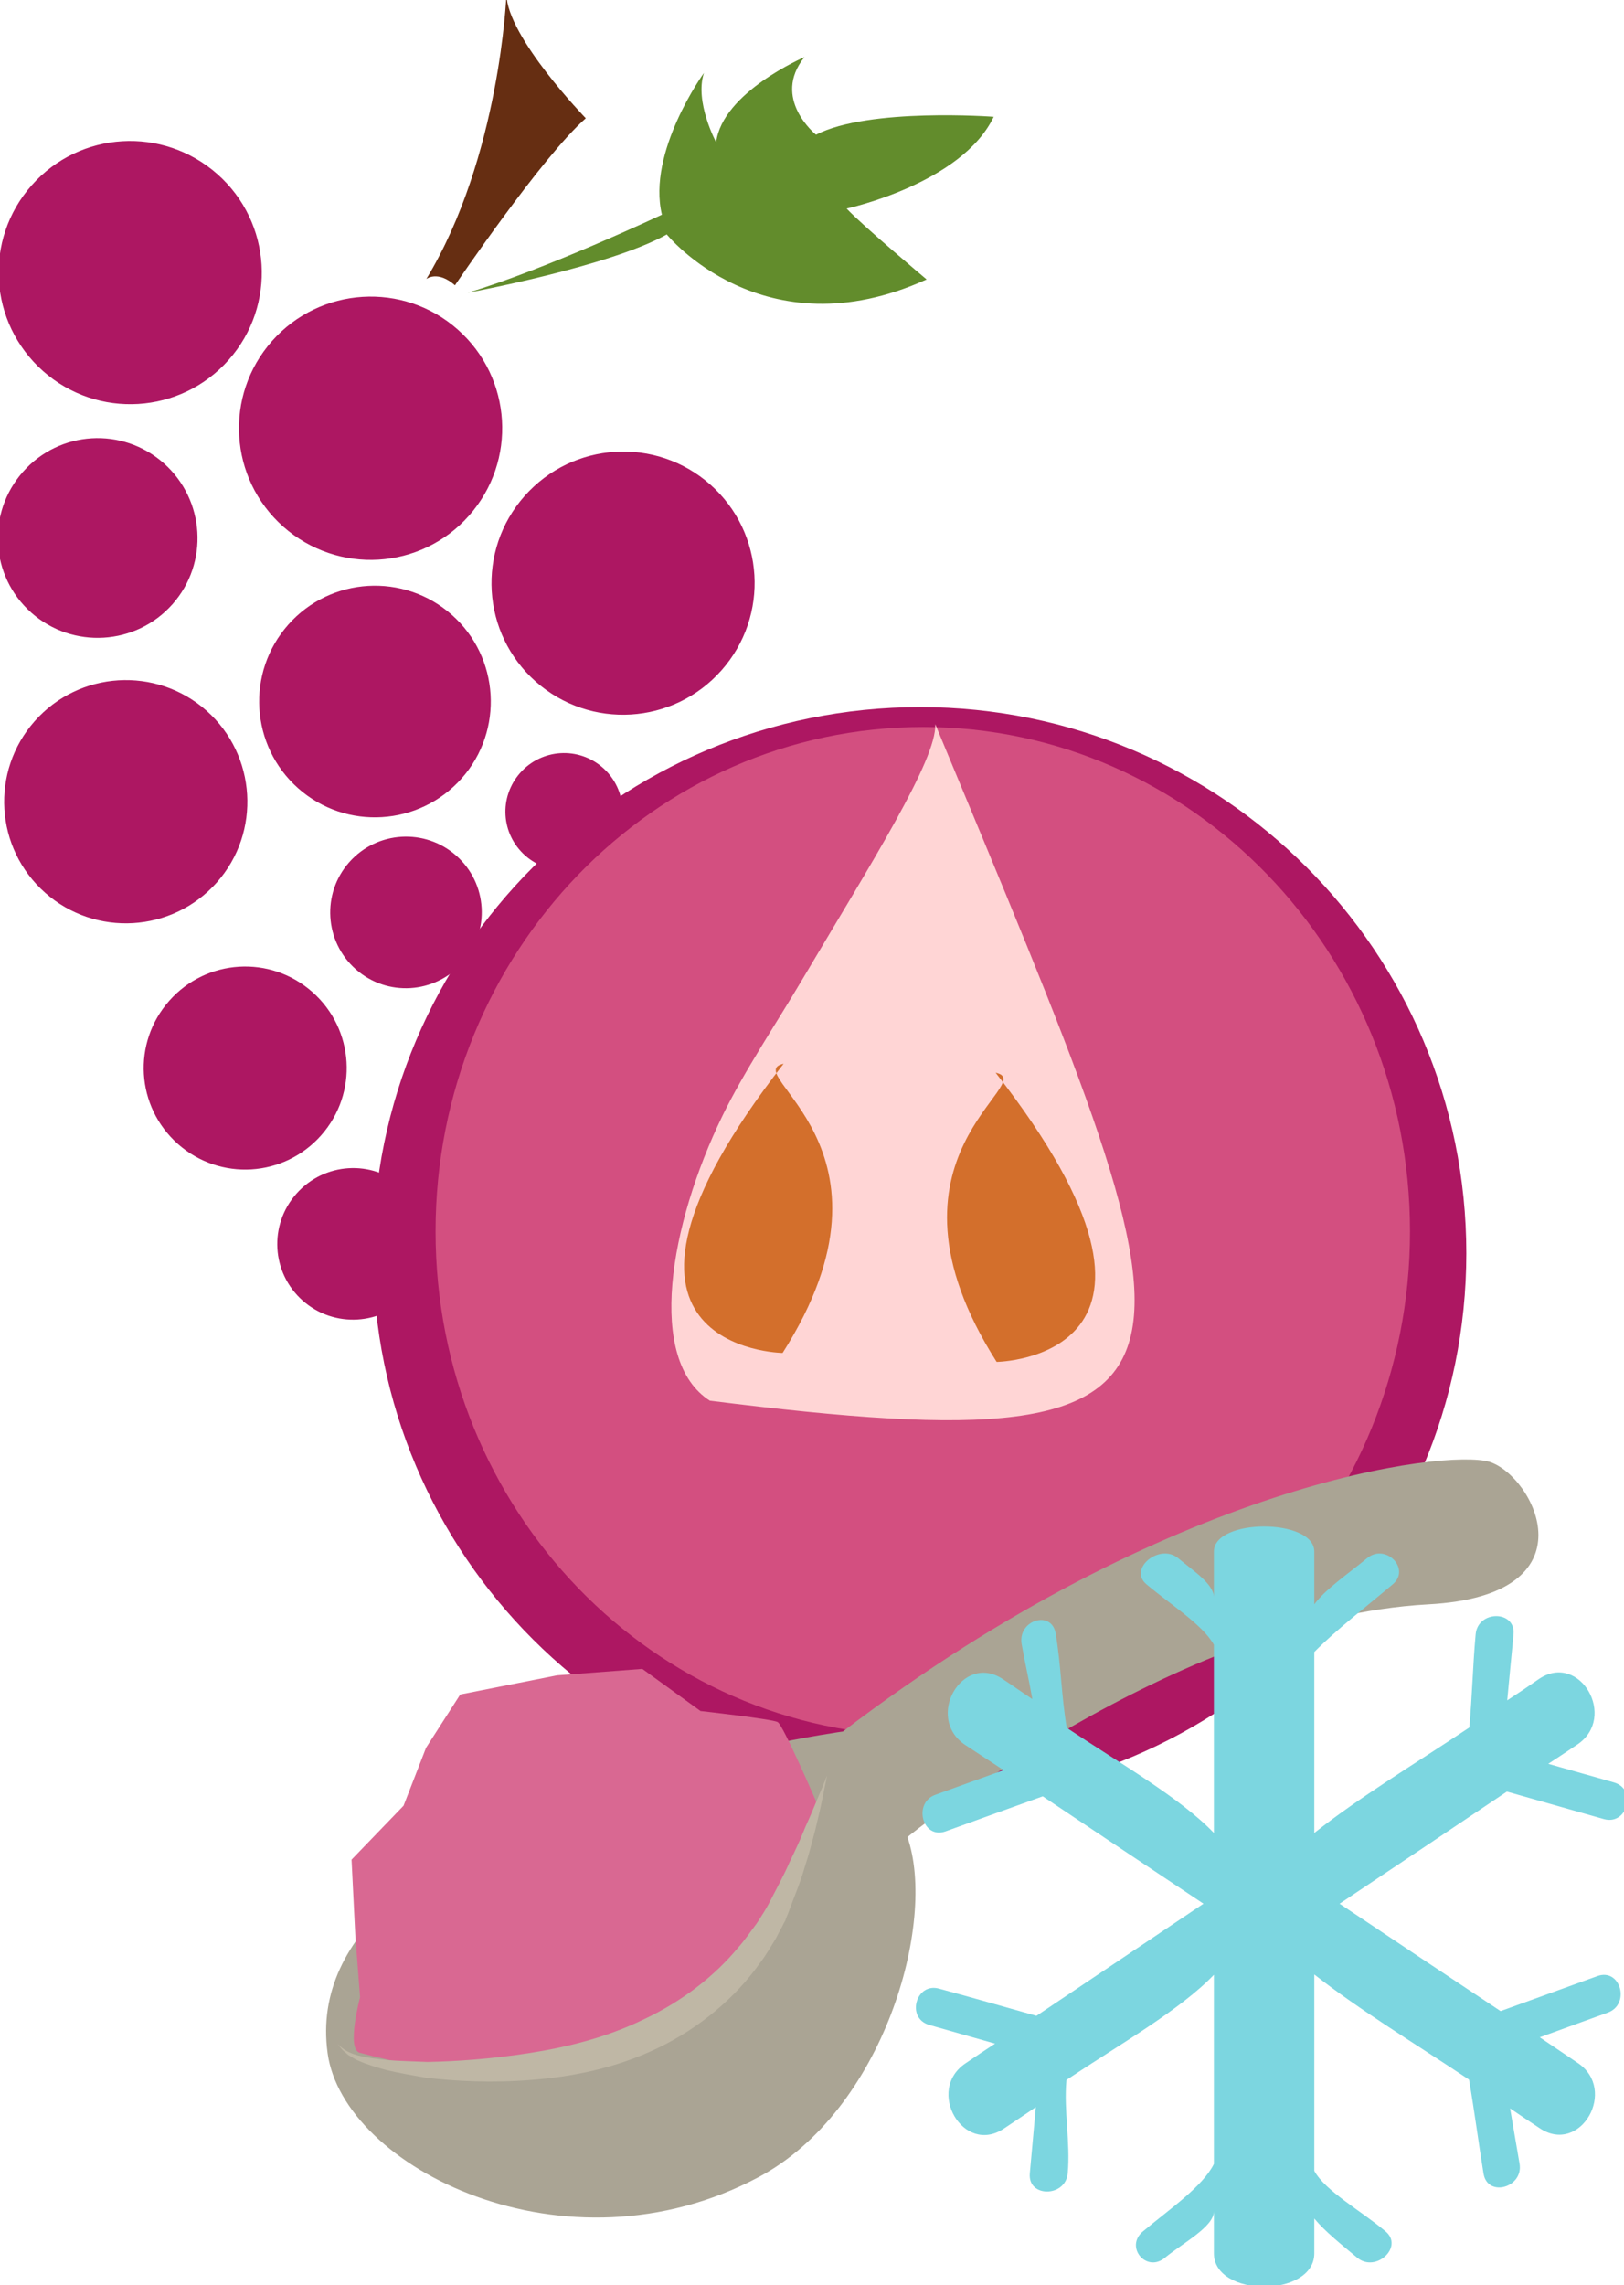 <?xml version="1.0" encoding="UTF-8" standalone="no"?>
<!-- Created with Inkscape (http://www.inkscape.org/) -->

<svg
   xmlns:dc="http://purl.org/dc/elements/1.1/"
   xmlns:cc="http://creativecommons.org/ns#"
   xmlns:rdf="http://www.w3.org/1999/02/22-rdf-syntax-ns#"
   xmlns:svg="http://www.w3.org/2000/svg"
   xmlns="http://www.w3.org/2000/svg"
   xmlns:sodipodi="http://sodipodi.sourceforge.net/DTD/sodipodi-0.dtd"
   xmlns:inkscape="http://www.inkscape.org/namespaces/inkscape"
   width="994.153mm"
   height="1398.695mm"
   viewBox="0 0 994.153 1398.695"
   version="1.1"
   id="svg8"
   inkscape:version="0.92.4 (5da689c313, 2019-01-14)"
   sodipodi:docname="Dužina hroznového vína mražená.svg">
  <defs
     id="defs2">
    <style
       type="text/css"
       id="style2"><![CDATA[
    .fil0 {fill:#287C1C;fill-rule:nonzero}
    .fil5 {fill:#890A0A;fill-rule:nonzero}
    .fil2 {fill:#961212;fill-rule:nonzero}
    .fil4 {fill:#A30D0D;fill-rule:nonzero}
    .fil1 {fill:#AF1B1B;fill-rule:nonzero}
    .fil6 {fill:#B72020;fill-rule:nonzero}
    .fil3 {fill:#D14242;fill-rule:nonzero}
   ]]></style>
    <style
       type="text/css"
       id="style2-8"><![CDATA[
    .fil5 {fill:#45AF51;fill-rule:nonzero}
    .fil4 {fill:#662E12;fill-rule:nonzero}
    .fil2 {fill:#93360C;fill-rule:nonzero}
    .fil9 {fill:#AAA494;fill-rule:nonzero}
    .fil3 {fill:#BF5D36;fill-rule:nonzero}
    .fil11 {fill:#BFB7A5;fill-rule:nonzero}
    .fil1 {fill:#CC5E21;fill-rule:nonzero}
    .fil8 {fill:#D8D8D8;fill-rule:nonzero}
    .fil10 {fill:#E5E1DA;fill-rule:nonzero}
    .fil7 {fill:#E6E6E6;fill-rule:nonzero}
    .fil0 {fill:#EAB234;fill-rule:nonzero}
    .fil6 {fill:#F4F2F2;fill-rule:nonzero}
    .fil12 {fill:white;fill-rule:nonzero}
   ]]></style>
    <style
       type="text/css"
       id="style2-6"><![CDATA[
    .fil3 {fill:#628C2C;fill-rule:nonzero}
    .fil0 {fill:#7CD6E0;fill-rule:nonzero}
    .fil2 {fill:#BC0F41;fill-rule:nonzero}
    .fil1 {fill:#E04661;fill-rule:nonzero}
   ]]></style>
    <style
       type="text/css"
       id="style2-7"><![CDATA[
    .str0 {stroke:white;stroke-width:70.56}
    .fil1 {fill:#5D6608;fill-rule:nonzero}
    .fil4 {fill:#7A1111;fill-rule:nonzero}
    .fil2 {fill:#A51C1C;fill-rule:nonzero}
    .fil5 {fill:#AF5941;fill-rule:nonzero}
    .fil6 {fill:#BA1313;fill-rule:nonzero}
    .fil3 {fill:#BC664B;fill-rule:nonzero}
    .fil7 {fill:#BF3D3D;fill-rule:nonzero}
    .fil0 {fill:white;fill-rule:nonzero}
   ]]></style>
    <style
       type="text/css"
       id="style2-0"><![CDATA[
    .fil0 {fill:#5D6608;fill-rule:nonzero}
    .fil1 {fill:#750404;fill-rule:nonzero}
    .fil2 {fill:#8C2626;fill-rule:nonzero}
   ]]></style>
    <style
       type="text/css"
       id="style2-5"><![CDATA[
    .fil5 {fill:#45AF51;fill-rule:nonzero}
    .fil4 {fill:#662E12;fill-rule:nonzero}
    .fil2 {fill:#93360C;fill-rule:nonzero}
    .fil9 {fill:#AAA494;fill-rule:nonzero}
    .fil3 {fill:#BF5D36;fill-rule:nonzero}
    .fil11 {fill:#BFB7A5;fill-rule:nonzero}
    .fil1 {fill:#CC5E21;fill-rule:nonzero}
    .fil8 {fill:#D8D8D8;fill-rule:nonzero}
    .fil10 {fill:#E5E1DA;fill-rule:nonzero}
    .fil7 {fill:#E6E6E6;fill-rule:nonzero}
    .fil0 {fill:#EAB234;fill-rule:nonzero}
    .fil6 {fill:#F4F2F2;fill-rule:nonzero}
    .fil12 {fill:white;fill-rule:nonzero}
   ]]></style>
    <style
       type="text/css"
       id="style2-6-6"><![CDATA[
    .fil3 {fill:#628C2C;fill-rule:nonzero}
    .fil0 {fill:#7CD6E0;fill-rule:nonzero}
    .fil2 {fill:#BC0F41;fill-rule:nonzero}
    .fil1 {fill:#E04661;fill-rule:nonzero}
   ]]></style>
    <style
       type="text/css"
       id="style2-7-2"><![CDATA[
    .str0 {stroke:white;stroke-width:70.56}
    .fil1 {fill:#5D6608;fill-rule:nonzero}
    .fil4 {fill:#7A1111;fill-rule:nonzero}
    .fil2 {fill:#A51C1C;fill-rule:nonzero}
    .fil5 {fill:#AF5941;fill-rule:nonzero}
    .fil6 {fill:#BA1313;fill-rule:nonzero}
    .fil3 {fill:#BC664B;fill-rule:nonzero}
    .fil7 {fill:#BF3D3D;fill-rule:nonzero}
    .fil0 {fill:white;fill-rule:nonzero}
   ]]></style>
    <style
       type="text/css"
       id="style2-0-6"><![CDATA[
    .fil0 {fill:#5D6608;fill-rule:nonzero}
    .fil1 {fill:#750404;fill-rule:nonzero}
    .fil2 {fill:#8C2626;fill-rule:nonzero}
   ]]></style>
    <style
       type="text/css"
       id="style2-9"><![CDATA[
    .fil5 {fill:#45AF51;fill-rule:nonzero}
    .fil4 {fill:#662E12;fill-rule:nonzero}
    .fil2 {fill:#93360C;fill-rule:nonzero}
    .fil9 {fill:#AAA494;fill-rule:nonzero}
    .fil3 {fill:#BF5D36;fill-rule:nonzero}
    .fil11 {fill:#BFB7A5;fill-rule:nonzero}
    .fil1 {fill:#CC5E21;fill-rule:nonzero}
    .fil8 {fill:#D8D8D8;fill-rule:nonzero}
    .fil10 {fill:#E5E1DA;fill-rule:nonzero}
    .fil7 {fill:#E6E6E6;fill-rule:nonzero}
    .fil0 {fill:#EAB234;fill-rule:nonzero}
    .fil6 {fill:#F4F2F2;fill-rule:nonzero}
    .fil12 {fill:white;fill-rule:nonzero}
   ]]></style>
    <style
       type="text/css"
       id="style2-6-7"><![CDATA[
    .fil3 {fill:#628C2C;fill-rule:nonzero}
    .fil0 {fill:#7CD6E0;fill-rule:nonzero}
    .fil2 {fill:#BC0F41;fill-rule:nonzero}
    .fil1 {fill:#E04661;fill-rule:nonzero}
   ]]></style>
    <style
       type="text/css"
       id="style2-7-7"><![CDATA[
    .str0 {stroke:white;stroke-width:70.56}
    .fil1 {fill:#5D6608;fill-rule:nonzero}
    .fil4 {fill:#7A1111;fill-rule:nonzero}
    .fil2 {fill:#A51C1C;fill-rule:nonzero}
    .fil5 {fill:#AF5941;fill-rule:nonzero}
    .fil6 {fill:#BA1313;fill-rule:nonzero}
    .fil3 {fill:#BC664B;fill-rule:nonzero}
    .fil7 {fill:#BF3D3D;fill-rule:nonzero}
    .fil0 {fill:white;fill-rule:nonzero}
   ]]></style>
    <style
       type="text/css"
       id="style2-4"><![CDATA[
    .fil2 {fill:#628C2C;fill-rule:nonzero}
    .fil1 {fill:#662E12;fill-rule:nonzero}
    .fil0 {fill:#AD1762;fill-rule:nonzero}
   ]]></style>
    <style
       type="text/css"
       id="style2-64"><![CDATA[
    .fil5 {fill:#45AF51;fill-rule:nonzero}
    .fil4 {fill:#662E12;fill-rule:nonzero}
    .fil2 {fill:#93360C;fill-rule:nonzero}
    .fil9 {fill:#AAA494;fill-rule:nonzero}
    .fil3 {fill:#BF5D36;fill-rule:nonzero}
    .fil11 {fill:#BFB7A5;fill-rule:nonzero}
    .fil1 {fill:#CC5E21;fill-rule:nonzero}
    .fil8 {fill:#D8D8D8;fill-rule:nonzero}
    .fil10 {fill:#E5E1DA;fill-rule:nonzero}
    .fil7 {fill:#E6E6E6;fill-rule:nonzero}
    .fil0 {fill:#EAB234;fill-rule:nonzero}
    .fil6 {fill:#F4F2F2;fill-rule:nonzero}
    .fil12 {fill:white;fill-rule:nonzero}
   ]]></style>
    <style
       type="text/css"
       id="style2-6-3"><![CDATA[
    .fil3 {fill:#628C2C;fill-rule:nonzero}
    .fil0 {fill:#7CD6E0;fill-rule:nonzero}
    .fil2 {fill:#BC0F41;fill-rule:nonzero}
    .fil1 {fill:#E04661;fill-rule:nonzero}
   ]]></style>
    <style
       type="text/css"
       id="style2-7-4"><![CDATA[
    .str0 {stroke:white;stroke-width:70.56}
    .fil1 {fill:#5D6608;fill-rule:nonzero}
    .fil4 {fill:#7A1111;fill-rule:nonzero}
    .fil2 {fill:#A51C1C;fill-rule:nonzero}
    .fil5 {fill:#AF5941;fill-rule:nonzero}
    .fil6 {fill:#BA1313;fill-rule:nonzero}
    .fil3 {fill:#BC664B;fill-rule:nonzero}
    .fil7 {fill:#BF3D3D;fill-rule:nonzero}
    .fil0 {fill:white;fill-rule:nonzero}
   ]]></style>
    <style
       type="text/css"
       id="style2-0-9"><![CDATA[
    .fil0 {fill:#5D6608;fill-rule:nonzero}
    .fil1 {fill:#750404;fill-rule:nonzero}
    .fil2 {fill:#8C2626;fill-rule:nonzero}
   ]]></style>
    <style
       type="text/css"
       id="style2-9-6"><![CDATA[
    .fil5 {fill:#45AF51;fill-rule:nonzero}
    .fil4 {fill:#662E12;fill-rule:nonzero}
    .fil2 {fill:#93360C;fill-rule:nonzero}
    .fil9 {fill:#AAA494;fill-rule:nonzero}
    .fil3 {fill:#BF5D36;fill-rule:nonzero}
    .fil11 {fill:#BFB7A5;fill-rule:nonzero}
    .fil1 {fill:#CC5E21;fill-rule:nonzero}
    .fil8 {fill:#D8D8D8;fill-rule:nonzero}
    .fil10 {fill:#E5E1DA;fill-rule:nonzero}
    .fil7 {fill:#E6E6E6;fill-rule:nonzero}
    .fil0 {fill:#EAB234;fill-rule:nonzero}
    .fil6 {fill:#F4F2F2;fill-rule:nonzero}
    .fil12 {fill:white;fill-rule:nonzero}
   ]]></style>
    <style
       type="text/css"
       id="style2-6-7-7"><![CDATA[
    .fil3 {fill:#628C2C;fill-rule:nonzero}
    .fil0 {fill:#7CD6E0;fill-rule:nonzero}
    .fil2 {fill:#BC0F41;fill-rule:nonzero}
    .fil1 {fill:#E04661;fill-rule:nonzero}
   ]]></style>
    <style
       type="text/css"
       id="style2-7-7-2"><![CDATA[
    .str0 {stroke:white;stroke-width:70.56}
    .fil1 {fill:#5D6608;fill-rule:nonzero}
    .fil4 {fill:#7A1111;fill-rule:nonzero}
    .fil2 {fill:#A51C1C;fill-rule:nonzero}
    .fil5 {fill:#AF5941;fill-rule:nonzero}
    .fil6 {fill:#BA1313;fill-rule:nonzero}
    .fil3 {fill:#BC664B;fill-rule:nonzero}
    .fil7 {fill:#BF3D3D;fill-rule:nonzero}
    .fil0 {fill:white;fill-rule:nonzero}
   ]]></style>
  </defs>
  <sodipodi:namedview
     id="base"
     pagecolor="#ffffff"
     bordercolor="#666666"
     borderopacity="1.0"
     inkscape:pageopacity="0.0"
     inkscape:pageshadow="2"
     inkscape:zoom="0.0875"
     inkscape:cx="1656.5"
     inkscape:cy="3516.4226"
     inkscape:document-units="mm"
     inkscape:current-layer="layer1-7-5"
     showgrid="false"
     inkscape:window-width="1920"
     inkscape:window-height="1001"
     inkscape:window-x="-9"
     inkscape:window-y="-9"
     inkscape:window-maximized="1" />
  <g
     inkscape:label="Vrstva 1"
     inkscape:groupmode="layer"
     id="layer1"
     transform="translate(558.479,561.38)">
    <g
       inkscape:label="Vrstva 1"
       inkscape:groupmode="layer"
       transform="matrix(0.265,0,0,0.265,-584.661,-278.014)"
       id="layer1-4">
      <g
         inkscape:label="Vrstva 1"
         inkscape:groupmode="layer"
         transform="matrix(0.265,0,0,0.265,1108.67,956.121)"
         id="layer1-11">
        <g
           inkscape:label="Vrstva 1"
           inkscape:groupmode="layer"
           transform="matrix(0.265,0,0,0.265,-37.972,299.049)"
           id="layer1-1" />
      </g>
      <g
         inkscape:label="Vrstva 1"
         inkscape:groupmode="layer"
         transform="matrix(5.979,0,0,5.979,626.147,144.857)"
         id="layer1-6">
        <g
           inkscape:label="Vrstva 1"
           inkscape:groupmode="layer"
           transform="matrix(0.265,0,0,0.265,-37.972,299.049)"
           id="layer1-1-3">
          <g
             transform="matrix(0.359,0,0,0.359,-3327.272,-6353.602)"
             id="Vrstva_x0020_1-8">
            <path
               inkscape:connector-curvature="0"
               d="m 9669.02,13881.4 c -195.62,220.812 -533,241.221 -753.812,45.601 -221.56,-196.284 -241.969,-533.664 -46.349,-754.476 195.62,-220.811 533,-241.22 754.56,-44.937 220.812,195.62 241.221,533.001 45.601,753.812 z"
               style="fill:#ad1762;fill-rule:nonzero"
               id="path7-8"
               class="fil0" />
            <path
               inkscape:connector-curvature="0"
               d="m 10645.2,14513.7 c -195.62,220.811 -533.001,241.221 -754.561,44.937 -220.811,-195.62 -241.221,-533 -45.601,-753.812 195.62,-220.811 533.663,-241.969 754.475,-46.349 221.56,196.284 241.306,534.412 45.686,755.224 z"
               style="fill:#ad1762;fill-rule:nonzero"
               id="path9-6"
               class="fil0" />
            <path
               inkscape:connector-curvature="0"
               d="m 11670,15142.4 c -195.62,220.811 -533.001,241.221 -753.812,45.6 -220.812,-195.62 -241.221,-533 -45.601,-753.812 196.284,-221.56 533.664,-241.969 754.476,-46.349 220.811,195.621 241.22,533.001 44.937,754.561 z"
               style="fill:#ad1762;fill-rule:nonzero"
               id="path11-4"
               class="fil0" />
            <path
               inkscape:connector-curvature="0"
               d="m 9440.72,14873.5 c -148.539,167.667 -405.456,183.209 -573.123,34.671 -167.667,-148.539 -182.46,-404.793 -33.922,-572.46 148.539,-167.667 404.044,-183.124 571.711,-34.585 167.667,148.539 183.872,404.707 35.333,572.374 z"
               style="fill:#ad1762;fill-rule:nonzero"
               id="path13-2"
               class="fil0" />
            <path
               inkscape:connector-curvature="0"
               d="m 10615.5,15580.3 c -172.411,194.613 -470.265,212.632 -664.13,40.884 -194.614,-172.411 -212.632,-470.266 -40.221,-664.879 171.748,-193.865 469.602,-211.884 664.216,-39.473 193.865,171.748 211.883,469.603 40.135,663.468 z"
               style="fill:#ad1762;fill-rule:nonzero"
               id="path15-2"
               class="fil0" />
            <path
               inkscape:connector-curvature="0"
               d="m 9620.98,16003.1 c -181.032,204.344 -493.751,222.553 -697.347,42.185 -204.344,-181.032 -223.216,-493.003 -42.185,-697.347 180.368,-203.596 493.002,-223.216 697.347,-42.185 203.596,180.369 222.553,493.751 42.185,697.347 z"
               style="fill:#ad1762;fill-rule:nonzero"
               id="path17-9"
               class="fil0" />
            <path
               inkscape:connector-curvature="0"
               d="m 10044.4,17030.2 c -151.191,170.661 -410.932,186.373 -581.593,35.182 -170.661,-151.191 -186.374,-410.932 -35.182,-581.593 151.191,-170.661 410.932,-186.373 581.592,-35.182 170.661,151.191 186.374,410.932 35.183,581.593 z"
               style="fill:#ad1762;fill-rule:nonzero"
               id="path19-8"
               class="fil0" />
            <path
               inkscape:connector-curvature="0"
               d="m 10404.3,17675 c -112.731,127.247 -307.536,139.032 -434.783,26.302 -127.247,-112.731 -138.283,-306.873 -25.553,-434.12 112.73,-127.248 306.787,-139.695 434.034,-26.965 127.247,112.73 139.032,307.536 26.302,434.783 z"
               style="fill:#ad1762;fill-rule:nonzero"
               id="path21-0"
               class="fil0" />
            <path
               inkscape:connector-curvature="0"
               d="m 10619,16328.8 c -112.73,127.247 -306.787,139.695 -434.035,26.965 -127.247,-112.731 -139.031,-307.536 -26.301,-434.783 112.73,-127.248 307.536,-139.032 434.783,-26.302 127.247,112.73 138.283,306.873 25.553,434.12 z"
               style="fill:#ad1762;fill-rule:nonzero"
               id="path23-1"
               class="fil0" />
            <path
               inkscape:connector-curvature="0"
               d="m 11209.2,15873.8 c -87.532,98.804 -237.913,107.192 -335.969,20.324 -98.803,-87.532 -107.855,-237.165 -20.323,-335.969 86.868,-98.055 237.164,-107.856 335.968,-20.324 98.056,86.869 107.193,237.913 20.324,335.969 z"
               style="fill:#ad1762;fill-rule:nonzero"
               id="path25-4"
               class="fil0" />
            <path
               inkscape:connector-curvature="0"
               d="m 10471.6,13553 c 0,0 45.946,-36.782 116.306,25.551 0,0 355.061,-524.443 531.36,-678.204 0,0 -319.61,-329.907 -322.307,-503.302 0,0 -25.226,660.338 -325.359,1155.95 z"
               style="fill:#662e12;fill-rule:nonzero"
               id="path27-1"
               class="fil1" />
            <path
               inkscape:connector-curvature="0"
               d="m 10640,13608.7 c 0,0 574.5,-105.594 808.138,-236.613 0,0 391.286,484.252 1055.23,182.688 0,0 -257.468,-216.071 -324.855,-287.793 0,0 467.131,-100.515 597.309,-372.623 0,0 -505.977,-38.107 -721.712,72.703 0,0 -182.446,-146.937 -46.697,-315.247 0,0 -333.523,142.729 -358.763,346.15 0,0 -88.55,-163.951 -49.632,-281.774 0,0 -232.077,320.776 -170.614,575.624 0,0 -470.416,221.85 -788.406,316.885 z"
               style="fill:#628c2c;fill-rule:nonzero"
               id="path29"
               class="fil2" />
            <path
               inkscape:connector-curvature="0"
               d="m 14695.2,17509.2 c 0,1225.22 -992.642,2217.86 -2217.87,2217.86 -1229.38,0 -2222.02,-992.639 -2222.02,-2217.86 0,-1225.22 992.639,-2217.86 2222.02,-2217.86 1225.22,0 2217.87,992.639 2217.87,2217.86 z"
               style="fill:#ad1762;fill-rule:nonzero;stroke-width:4.153"
               id="path7-8-1"
               class="fil0" />
            <path
               inkscape:connector-curvature="0"
               d="m 14466.5,17420.3 c 0,1131.47 -884.762,2048.15 -1976.83,2048.15 -1095.77,0 -1980.53,-916.678 -1980.53,-2048.15 0,-1131.47 884.759,-2048.15 1980.53,-2048.15 1092.07,0 1976.83,916.679 1976.83,2048.15 z"
               style="fill:#d34f80;fill-opacity:1;fill-rule:nonzero;stroke-width:3.768"
               id="path7-8-1-5"
               class="fil0" />
          </g>
        </g>
        <g
           inkscape:label="Vrstva 1"
           inkscape:groupmode="layer"
           transform="matrix(0.265,0,0,0.265,-617.826,298.137)"
           id="layer1-7" />
      </g>
    </g>
    <path
       d="m 14.066,-118.115 c 0.882,21.783 -39.016,84.752 -81.577,156.54 -15.792,26.637 -35.638,56.332 -48.602,82.938 -32.732,67.175 -46.711,149.662 -7.839,174.571 C 212.874,338.229 180.916,283.69 14.066,-118.115 Z"
       style="fill:#ffd5d5;;fill-rule:nonzero;stroke-width:0.261"
       id="path15-1"
       class="fil3"
       inkscape:connector-curvature="0"
       sodipodi:nodetypes="csscc" />
    <path
       d="m 51.634,272.212 c 0,0 136.097,-1.751 -0.629,-177.016 28.122,5.934 -79.798,50.61 0.629,177.016 z"
       style="fill:#d36f2c;fill-opacity:1;fill-rule:nonzero;stroke-width:0.237"
       id="path15-4-8-3-2-2-0"
       class="fil3"
       inkscape:connector-curvature="0"
       sodipodi:nodetypes="ccc" />
    <path
       d="m -79.398,266.72 c 0,0 -136.097,-1.751 0.629,-177.016 -28.122,5.934 79.798,50.61 -0.629,177.016 z"
       style="fill:#d36f2c;fill-opacity:1;fill-rule:nonzero;stroke-width:0.237"
       id="path15-4-8-3-2-2-0-0"
       class="fil3"
       inkscape:connector-curvature="0"
       sodipodi:nodetypes="ccc" />
    <g
       inkscape:label="Vrstva 1"
       inkscape:groupmode="layer"
       transform="matrix(3.823,0,0,3.823,-1605.566,-1020.123)"
       id="layer1-0">
      <g
         inkscape:label="Vrstva 1"
         inkscape:groupmode="layer"
         transform="matrix(0.265,0,0,0.265,-37.972,299.049)"
         id="layer1-1-9">
        <g
           transform="matrix(0.265,0,0,0.265,-2958.65,-3764.55)"
           id="Vrstva_x0020_1">
          <g
             transform="matrix(1.069,0.217,-0.217,1.069,10948.078,-2711.533)"
             id="_547400224">
            <path
               inkscape:connector-curvature="0"
               d="m 8329.65,16128.2 c 79.378,227.916 581.579,365.452 934.456,74.662 227.916,-187.834 260.139,-595.725 163.471,-758.41 0,0 457.404,-559.574 969.822,-693.18 340.303,-88.023 163.471,-308.08 66.017,-317.511 -93.524,-7.859 -642.88,172.116 -1211.88,821.285 0,0 -1094,382.741 -921.881,873.154 z"
               style="fill:#aaa494;fill-rule:nonzero;stroke-width:0.786"
               id="path45"
               class="fil9" />
            <path
               inkscape:connector-curvature="0"
               d="m 8395.67,16114 c 304.15,18.076 771.771,-30.651 833.073,-700.253 0,0 -101.383,-146.181 -114.744,-150.896 -13.361,-3.93 -162.685,9.431 -162.685,9.431 l -136.75,-62.088 -172.116,48.727 -190.192,79.378 -47.941,123.389 -22.006,128.104 -84.093,132.035 39.296,154.04 35.366,124.175 c 0,0 -7.073,113.172 22.792,113.958 z"
               style="fill:#d96892;fill-opacity:1;fill-rule:nonzero;stroke-width:0.786"
               id="path47"
               class="fil10" />
            <path
               inkscape:connector-curvature="0"
               d="m 9237.39,15351.7 c 0,0 0,18.862 0,53.443 0,17.29 -0.786,37.724 -1.572,62.873 -0.786,11.789 -1.572,25.15 -2.358,39.296 -0.786,13.361 -2.358,28.293 -3.93,43.226 -2.358,31.436 -9.431,65.231 -14.932,101.383 -0.786,4.715 -2.358,9.431 -2.358,14.147 -1.572,3.929 -3.144,9.431 -3.93,13.36 -3.144,9.431 -5.502,18.862 -8.645,29.079 -7.073,18.862 -13.361,38.51 -22.792,57.372 -34.58,77.806 -94.31,154.826 -172.902,214.556 -78.592,59.729 -165.829,95.096 -245.992,117.887 -79.378,22.792 -153.254,33.795 -216.127,39.296 -30.651,0.786 -58.944,1.572 -84.093,0.786 -24.363,-1.572 -46.369,-3.929 -62.873,-7.859 -8.645,-1.572 -15.718,-5.501 -22.006,-7.073 -6.287,-3.93 -11.789,-6.288 -14.932,-8.645 -7.073,-5.502 -11.003,-9.431 -11.003,-9.431 0,-0.786 14.932,14.146 49.513,14.932 16.504,0.786 36.938,-0.786 61.302,-3.144 23.578,-3.143 51.085,-7.859 80.164,-12.574 59.73,-13.361 128.105,-32.223 202.767,-59.73 74.662,-27.507 152.468,-63.659 223.201,-117.888 70.733,-52.656 126.533,-117.887 162.685,-185.476 10.217,-17.291 17.29,-34.581 25.149,-51.085 3.93,-7.859 7.073,-16.504 10.217,-25.149 1.572,-3.93 3.144,-7.86 4.715,-12.575 1.572,-3.93 2.358,-7.859 3.93,-11.789 9.431,-33.794 19.648,-66.017 25.935,-95.882 3.93,-14.932 7.073,-28.293 10.217,-41.653 3.144,-13.361 5.502,-26.722 7.859,-38.51 5.501,-23.578 9.431,-44.012 12.575,-60.516 7.073,-33.795 10.217,-52.657 10.217,-52.657 z"
               style="fill:#bfb7a5;fill-rule:nonzero;stroke-width:0.786"
               id="path49"
               class="fil11" />
          </g>
        </g>
      </g>
      <g
         inkscape:label="Vrstva 1"
         inkscape:groupmode="layer"
         transform="matrix(0.265,0,0,0.265,-617.826,298.137)"
         id="layer1-7-5" />
    </g>
    <g
       transform="matrix(0.371,0,0,0.371,-7090.117,-4755.165)"
       id="Vrstva_x0020_1-7">
      <g
         transform="matrix(0.521,0,0,0.521,13367.392,6075.364)"
         id="Vrstva_x0020_1-0">
        <path
           inkscape:connector-curvature="0"
           d="m 12907,15709 c 102,29 205,58 307,87 75,21 106,-95 32,-116 -69,-20 -139,-39 -208,-59 31,-20 62,-41 92,-61 128,-86 8,-294 -121,-208 -33,23 -67,46 -101,68 7,-70 13,-140 20,-209 7,-77 -113,-77 -120,0 -9,98 -11,196 -20,295 -166,111 -350,222 -491,334 v -573 c 70,-71 163,-142 248,-214 59,-49 -22,-132 -81,-83 -57,47 -132,98 -167,146 v -167 c 0,-106 -318,-106 -318,0 v 145 c 0,-42 -65,-84 -113,-124 -59,-49 -160,34 -100,83 76,64 178,128 213,191 v 596 c -106,-111 -300,-222 -466,-333 -17,-99 -18,-199 -35,-298 -12,-76 -120,-44 -108,32 10,58 24,117 34,175 -32,-21 -61,-42 -93,-63 -129,-86 -248,122 -120,208 41,27 81,53 122,80 -72,26 -144,52 -216,78 -72,26 -41,142 32,116 102,-37 205,-74 308,-111 169,113 339,227 509,340 -176,118 -353,237 -529,355 -103,-29 -205,-58 -308,-86 -74,-21 -106,94 -31,115 69,20 138,39 208,59 -31,20 -62,41 -93,62 -128,85 -8,293 121,207 34,-23 68,-45 101,-68 -6,70 -13,140 -19,210 -7,77 113,76 120,0 9,-99 -13,-197 -4,-296 166,-111 361,-222 467,-333 v 599 c -35,71 -139,142 -224,213 -60,49 10,133 69,84 57,-47 155,-98 155,-147 v 133 c 0,141 318,141 318,0 v -110 c 35,42 88,84 136,124 59,49 149,-35 89,-84 -76,-64 -190,-127 -225,-191 v -622 c 141,111 324,222 490,333 17,99 30,199 46,298 13,76 127,44 114,-32 -10,-58 -20,-117 -30,-175 31,21 62,42 94,63 129,86 248,-122 120,-207 -40,-27 -80,-54 -120,-81 71,-26 143,-52 215,-78 73,-26 41,-142 -32,-116 -102,37 -205,74 -307,111 -170,-113 -340,-226 -510,-340 177,-118 353,-236 530,-355 z"
           style="fill:#7cd6e0;fill-rule:nonzero"
           id="path7-0"
           class="fil0" />
      </g>
    </g>
  </g>
</svg>
